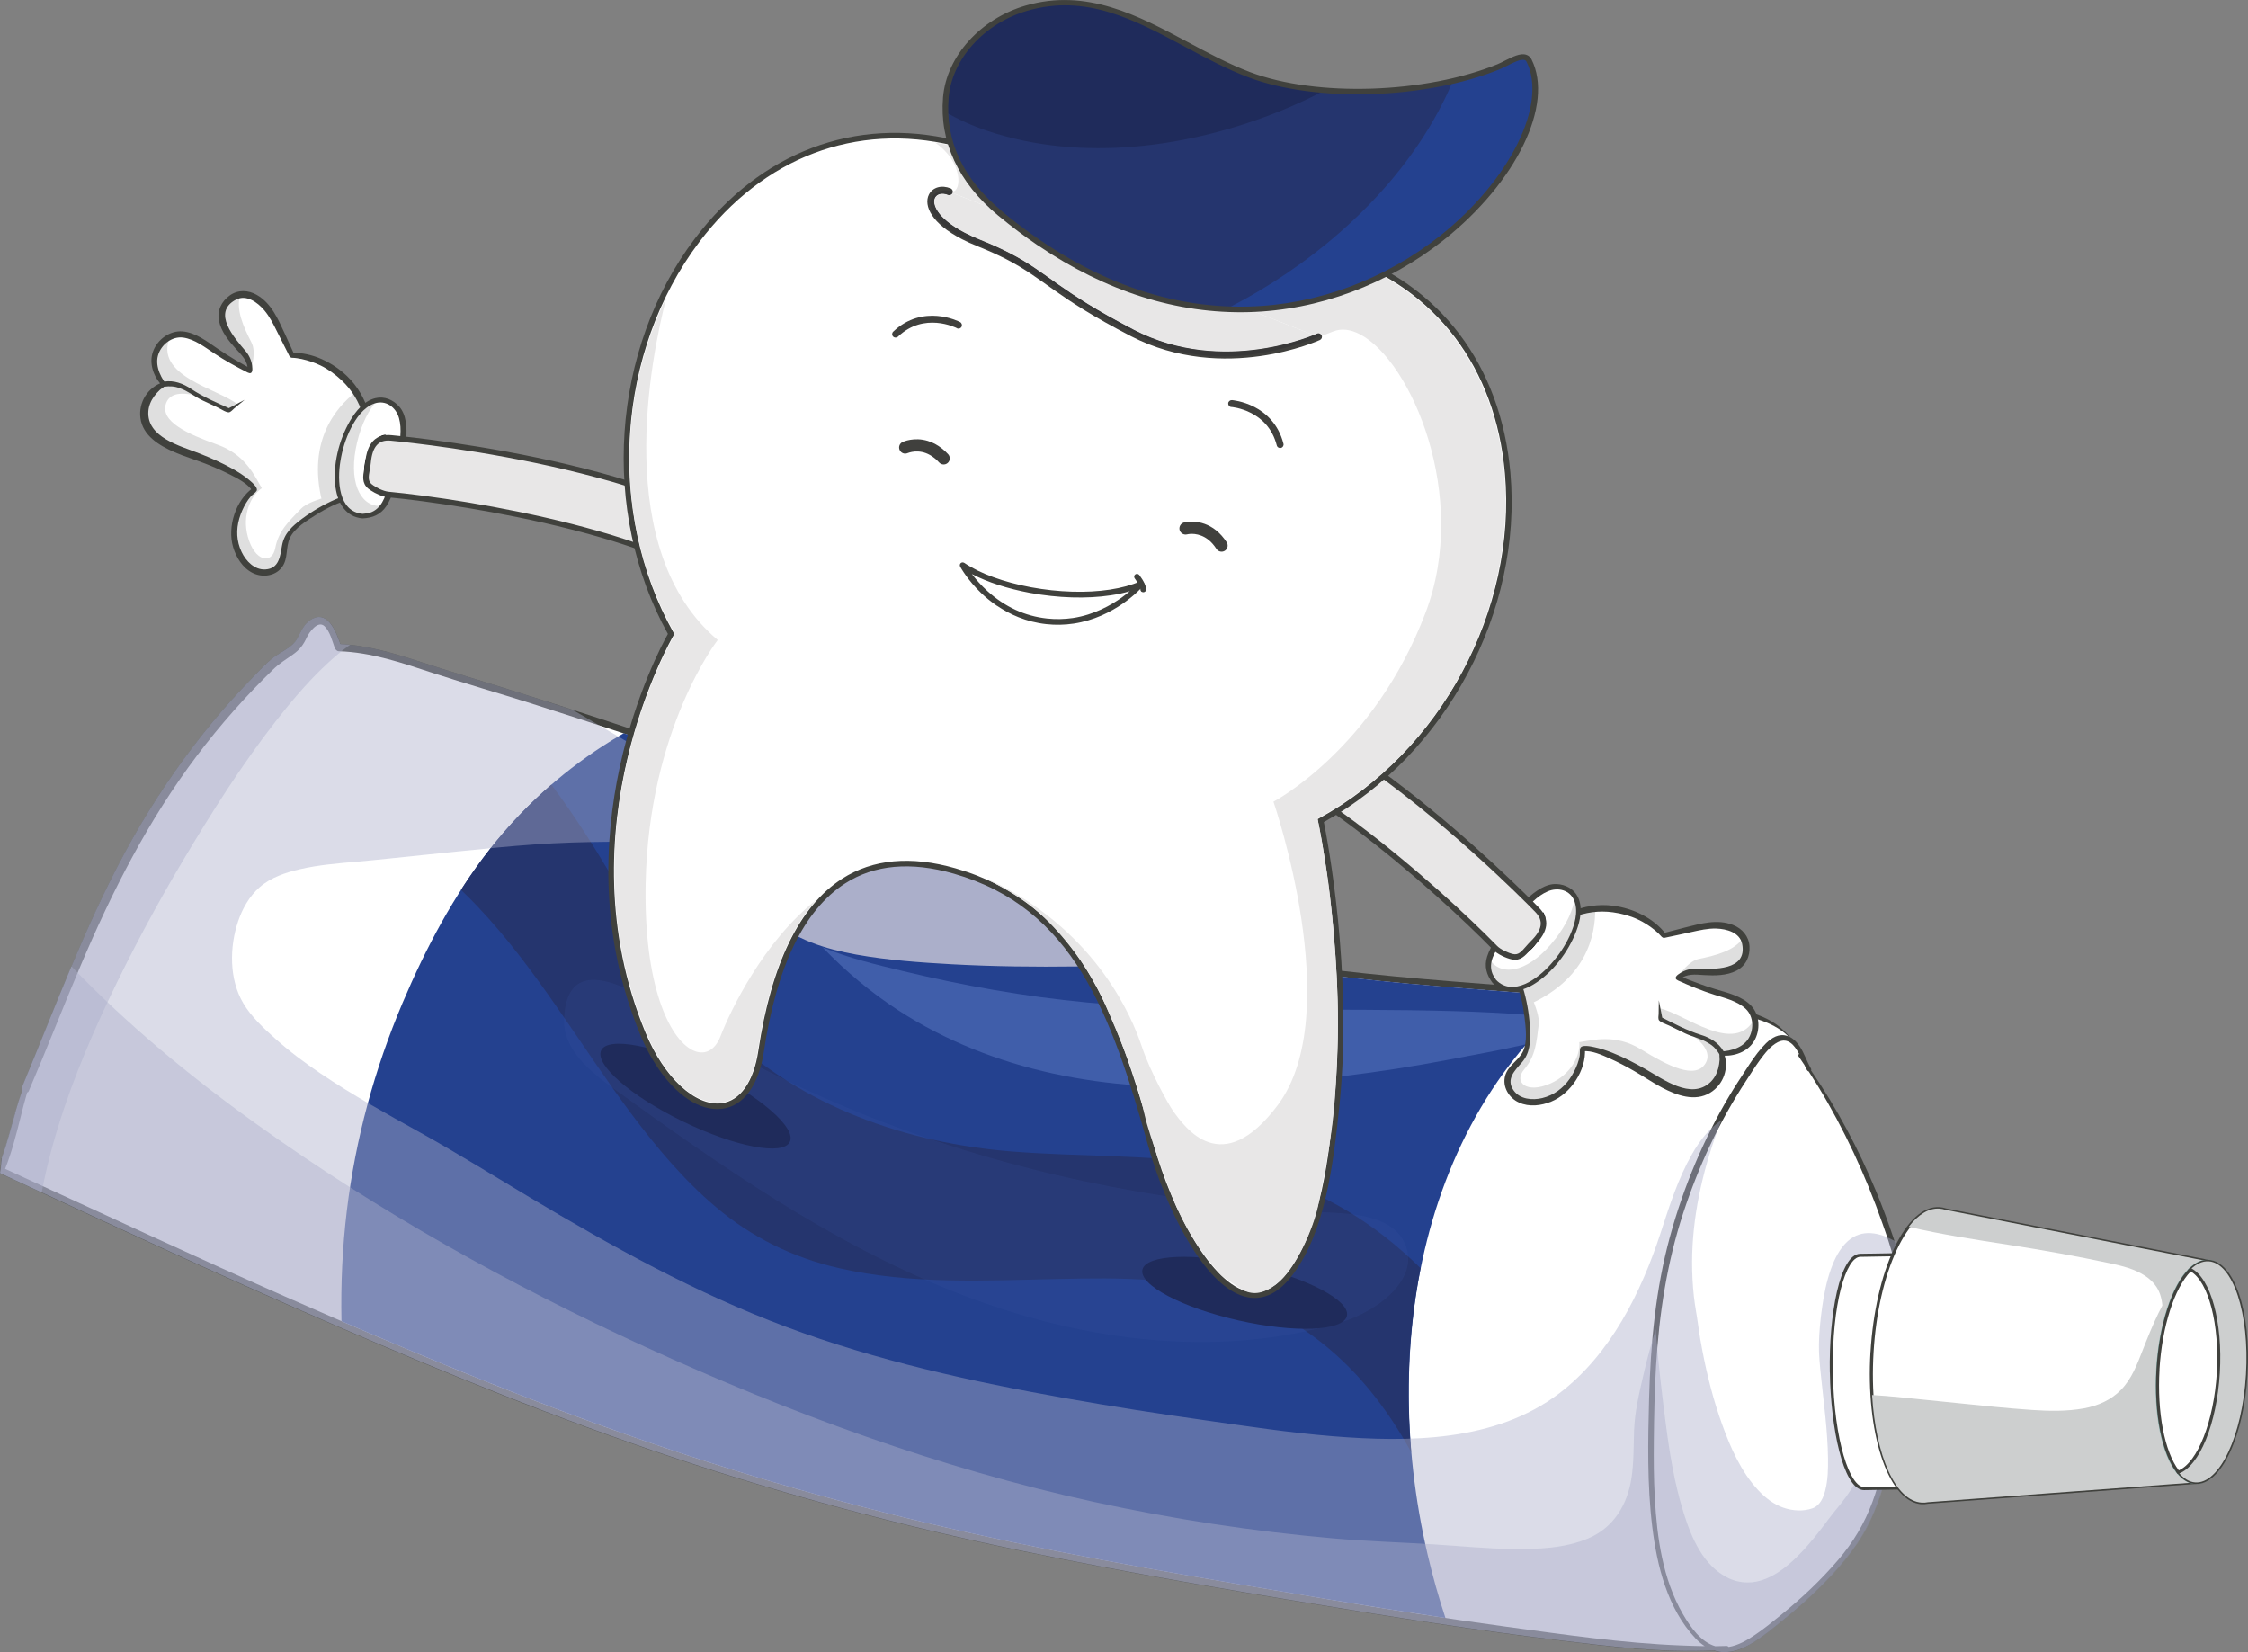 <?xml version="1.0" encoding="UTF-8"?>
<svg xmlns="http://www.w3.org/2000/svg" xmlns:xlink="http://www.w3.org/1999/xlink" viewBox="0 0 359.57 264.27">
  <rect x="0" y="0" width="359.57" height="264.27" fill="#808080" stroke="none"/>
  <defs>
    <style>
      .cls-1 {
        fill: none;
      }

      .cls-2 {
        fill: #dfdfdf;
      }

      .cls-3 {
        fill: #3953a3;
      }

      .cls-4 {
        opacity: .43;
      }

      .cls-4, .cls-5 {
        mix-blend-mode: multiply;
      }

      .cls-6 {
        fill: #85b1ad;
      }

      .cls-7 {
        fill: #cdcfcf;
      }

      .cls-8 {
        isolation: isolate;
      }

      .cls-9 {
        fill: #1f2b5b;
      }

      .cls-10 {
        clip-path: url(#clippath-10);
      }

      .cls-11 {
        fill: #e8e7e7;
      }

      .cls-12 {
        clip-path: url(#clippath-1);
      }

      .cls-13 {
        clip-path: url(#clippath-3);
      }

      .cls-14 {
        clip-path: url(#clippath-4);
      }

      .cls-15 {
        clip-path: url(#clippath-2);
      }

      .cls-16 {
        clip-path: url(#clippath-7);
      }

      .cls-17 {
        clip-path: url(#clippath-6);
      }

      .cls-18 {
        clip-path: url(#clippath-9);
      }

      .cls-19 {
        clip-path: url(#clippath-8);
      }

      .cls-20 {
        clip-path: url(#clippath-5);
      }

      .cls-21 {
        fill: #40403d;
      }

      .cls-22 {
        fill: #24418f;
      }

      .cls-23 {
        fill: #25356e;
      }

      .cls-24 {
        fill: #fff;
      }

      .cls-25 {
        fill: #40413d;
      }

      .cls-26 {
        fill: #405eaa;
      }

      .cls-27 {
        mix-blend-mode: screen;
      }

      .cls-28 {
        opacity: .18;
      }

      .cls-29 {
        fill: #9b9da0;
      }

      .cls-30 {
        fill: #383838;
      }

      .cls-31 {
        fill: #abafca;
      }

      .cls-32 {
        fill: #a4d9d3;
      }

      .cls-33 {
        clip-path: url(#clippath);
      }
    </style>
    <clipPath id="clippath">
      <rect class="cls-1" x="123.39" y="124.94" width="77.56" height="29.67"/>
    </clipPath>
    <clipPath id="clippath-1">
      <rect class="cls-1" y="98.68" width="304.73" height="165.59"/>
    </clipPath>
    <clipPath id="clippath-2">
      <rect class="cls-1" y="98.68" width="55.98" height="92.07"/>
    </clipPath>
    <clipPath id="clippath-3">
      <rect class="cls-1" y="154.57" width="304.73" height="109.7"/>
    </clipPath>
    <clipPath id="clippath-4">
      <rect class="cls-1" x="131.57" y="151.5" width="124.22" height="22.34"/>
    </clipPath>
    <clipPath id="clippath-5">
      <rect class="cls-1" x="305.3" y="193.29" width="47.9" height="39.1"/>
    </clipPath>
    <clipPath id="clippath-6">
      <rect class="cls-1" x="299.43" y="202.03" width="53.7" height="38.3"/>
    </clipPath>
    <clipPath id="clippath-7">
      <rect class="cls-1" x="348.42" y="201.73" width="10.9" height="35.37"/>
    </clipPath>
    <clipPath id="clippath-8">
      <rect class="cls-1" x="90.23" y="156.71" width="135" height="57.92"/>
    </clipPath>
    <clipPath id="clippath-9">
      <rect class="cls-1" x="96.04" y="166.94" width="30.42" height="16.75"/>
    </clipPath>
    <clipPath id="clippath-10">
      <rect class="cls-1" x="182.7" y="201.02" width="32.77" height="11.5"/>
    </clipPath>
  </defs>
  <g class="cls-8">
    <g id="Layer_1" data-name="Layer 1">
      <g>
        <path class="cls-25" d="M.28,185.24c.85-2.37,1.46-4.82,2.16-7.24.36-1.25.74-2.49,1.18-3.71-.09-.15-.12-.32-.06-.47,5.24-12.59,9.95-25.47,16.44-37.5,3.15-5.84,6.75-11.43,10.75-16.72,2-2.64,4.1-5.19,6.31-7.65,1.07-1.19,2.17-2.36,3.29-3.51,1.11-1.14,2.21-2.38,3.48-3.34,1.19-.9,2.93-1.58,3.69-2.92.73-1.29,1.14-2.62,2.61-3.29,2.41-1.1,3.65,2.23,4.33,4.12,4.44.21,8.75,1.54,12.94,2.9,4.57,1.48,9.17,2.86,13.76,4.29,9.8,3.05,19.54,6.27,29.25,9.57,9.6,3.26,19.24,6.46,28.7,10.12,9.33,3.61,18.5,7.64,27.46,12.11,4.78,2.38,9.52,4.85,14.29,7.25,1.65.83,3.29,1.68,4.91,2.56.44.05.89.09,1.33.14,12.04,1.35,24.04,3.08,36.1,4.22,11.97,1.13,23.98,1.84,35.96,3,4.95.48,9.9,1,14.83,1.61,3.79.47,8.35,1.22,11.24,3.96.37.35.73.72,1.07,1.11.65.34,1.19.92,1.6,1.55.71,1.09,1.09,2.34,1.74,3.45.09.15.09.27.04.36,4.14,6.05,7.6,12.56,10.41,19.33.8,1.93,1.54,3.89,2.23,5.87.67,1.94,1.37,3.91,1.8,5.92.88,4.15.62,8.42.3,12.62-.56,7.34-1.02,14.77-3,21.89-.98,3.51-2.33,6.95-4.37,9.98-2.33,3.46-5.31,6.53-8.39,9.33-1.52,1.39-3.12,2.69-4.73,3.98-1.34,1.07-2.7,2.14-4.21,2.97-1.31.72-2.78,1.24-4.3,1.14-.46-.03-.9-.13-1.32-.27-8.38.4-16.69-.64-25.02-1.66-9.71-1.18-19.39-2.6-29.05-4.16-19.14-3.09-38.32-6.3-57.31-10.24-18.65-3.87-37.08-8.79-55.14-14.82-18.3-6.11-36.19-13.4-53.89-21.06-17.66-7.64-35.11-15.74-52.55-23.86-.39-.18-.77-.37-1.16-.55.12-.79.2-1.59.27-2.39"/>
        <path class="cls-24" d="M274.39,263.28c.6,0,1.21-.02,1.81-.04.11,0,.22.07.3.16,1.54-.25,2.96-1.08,4.24-1.95,1.45-.98,2.81-2.1,4.17-3.2,3.28-2.65,6.37-5.56,9.11-8.77,2.38-2.79,4.2-5.81,5.47-9.25,2.52-6.79,3.05-14.19,3.55-21.36.26-3.79.66-7.59.59-11.39-.04-2.03-.24-4.07-.72-6.05-.47-1.97-1.16-3.9-1.83-5.81-2.68-7.64-6.1-15.04-10.33-21.96-.47-.77-.95-1.53-1.44-2.29-.11-.03-.21-.1-.28-.22-.14-.23-.27-.52-.42-.83-.33-.49-.66-.99-.99-1.47-.13-.19.04-.28.18-.23-.78-1.48-1.82-2.76-3.45-1.93-1.19.61-2.1,1.83-2.88,2.89-.78,1.06-1.47,2.19-2.19,3.29-4.29,6.53-7.6,13.7-10.04,21.11-2.61,7.94-3.86,16.18-4.36,24.51-.23,3.93-.31,7.87-.35,11.81-.03,3.11-.02,6.22.16,9.33.35,6.28,1.26,12.94,4.47,18.48,1.21,2.09,2.88,4.5,5.23,5.18"/>
        <path class="cls-24" d="M46.83,207.9c17.47,7.69,35.11,15.08,53.11,21.44,18.04,6.38,36.47,11.64,55.15,15.81,18.89,4.22,38.04,7.38,57.11,10.59,9.55,1.61,19.11,3.11,28.71,4.42,9.27,1.26,18.63,2.64,27.99,3,1.26.05,2.51.09,3.77.11-.54-.35-1.03-.77-1.47-1.24-4.47-4.71-6.16-11.57-6.92-17.83-.83-6.79-.69-13.72-.51-20.55.24-8.73,1.04-17.49,3.36-25.94,2.16-7.89,5.37-15.58,9.57-22.6.81-1.36,1.69-2.68,2.55-4.01.8-1.24,1.62-2.48,2.6-3.58.79-.89,1.81-1.88,3.07-1.96.41-.03.79.05,1.14.2-2.68-2.62-6.96-3.4-10.52-3.89-2.02-.28-4.06-.43-6.09-.63-2.72-.28-5.43-.63-8.14-.9-11.96-1.21-23.97-1.92-35.95-3-12.07-1.09-24.06-2.78-36.1-4.16-.45-.05-.91-.1-1.37-.15.13.07.25.15.38.23-.58-.11-1.16-.2-1.74-.27-.08-.04-.16-.09-.24-.13-5.01-.54-10.03-.98-15.05-1.5-5.84-.59-11.67-1.39-17.51-1.94-3.29-.31-6.64-.13-9.94-.29-3.2-.16-6.97-.29-9.79-2.01-.52-.32-.96-.71-1.35-1.17-.11-.14-.16-.42-.01-.55.57-.56,1.22-.95,1.91-1.3.71-.01,1.42-.02,2.13,0-1,.6-2.1,1.06-2.99,1.82.88.81,2.21,1.2,3.32,1.46,1.74.42,3.54.6,5.33.72,3.48.23,6.96.1,10.44.29,2.46.14,4.92.52,7.36.8,2.97.34,5.95.67,8.93.98,4.96.52,9.93.96,14.89,1.47-.66-.34-1.33-.67-2-1-4.22-2.08-8.44-4.18-12.65-6.29-8.83-4.44-17.85-8.5-27.04-12.15-9.34-3.71-18.86-6.9-28.37-10.14-9.65-3.29-19.33-6.52-29.05-9.59-5.18-1.64-10.41-3.14-15.58-4.82-4.9-1.61-9.9-3.34-15.1-3.49-.25,0-.54-.28-.62-.51-.4-1.1-.77-2.68-1.66-3.51-1.05-.97-2.45,1-2.82,1.81-.56,1.21-1.13,1.97-2.23,2.74-1.1.77-2.2,1.45-3.16,2.39-4.4,4.27-8.47,8.88-12.17,13.77-7.78,10.3-13.6,21.74-18.62,33.6-2.83,6.67-5.44,13.42-8.3,20.07-.06.13-.15.19-.25.21-.39,1.35-.74,2.71-1.08,4.08-.69,2.74-1.39,5.5-2.44,8.13,15.32,7.02,30.58,14.17,46.01,20.97"/>
        <path class="cls-22" d="M160.16,149.17c-2.45-.28-4.91-.66-7.36-.8-3.48-.19-6.96-.06-10.44-.29-1.79-.12-3.58-.3-5.33-.72-1.11-.27-2.45-.65-3.32-1.46"/>
        <path class="cls-22" d="M186.29,152.84c.08.04.16.09.24.13.58.07,1.17.16,1.74.27-.13-.07-.25-.15-.38-.23.45.05.91.1,1.37.15,12.03,1.38,24.03,3.07,36.1,4.16,8.8.8,17.61,1.39,26.42,2.13-4.23,3.57-8.03,7.64-11.28,12.14-5.15,7.11-8.9,15.15-11.37,23.56-2.51,8.56-3.7,17.49-3.79,26.41-.1,9.13.95,18.27,3.03,27.16.79,3.39,1.74,6.74,2.83,10.05-6.33-.95-12.66-1.96-18.98-3.02-19.08-3.21-38.23-6.37-57.11-10.59-18.67-4.17-37.1-9.43-55.15-15.81-15.33-5.42-30.41-11.59-45.34-18.05-.12-5.91.15-11.83.86-17.7,1.38-11.44,4.43-22.63,8.92-33.23,3.69-8.7,8.16-17.18,14.02-24.63,5.05-6.41,11.11-11.96,17.96-16.4,1.1-.72,2.23-1.4,3.37-2.06,4.74,1.57,9.47,3.17,14.19,4.78,9.51,3.24,19.03,6.43,28.37,10.14,9.19,3.65,18.21,7.71,27.04,12.15,4.21,2.12,8.42,4.21,12.65,6.29.67.33,1.34.67,2,1"/>
        <path class="cls-23" d="M225.74,232.28c-1.95-3.56-4.17-6.95-6.76-10.08-5.21-6.33-11.86-11.36-19.55-14.29-9.68-3.68-20.1-3.58-30.3-3.35-11.66.25-23.48.89-34.94-1.74-7.34-1.68-13.87-4.88-19.63-9.73-5.19-4.36-9.57-9.6-13.62-15.01-8.21-10.99-15.08-23.11-24.56-33.11-.86-.91-1.74-1.79-2.65-2.65,1.45-2.26,3-4.46,4.67-6.58,2.94-3.73,6.22-7.15,9.79-10.25,1.89,2.5,3.66,5.1,5.36,7.71,3.04,4.69,5.81,9.55,8.63,14.37,3.77,6.43,8.44,12.45,13.82,17.6,12.38,11.84,29.06,17.68,45.93,19,10.63.84,21.35.47,31.92,2.03,5.25.77,10.44,2.04,15.31,4.18,4.34,1.91,8.48,4.4,12.22,7.31,2.05,1.59,3.99,3.32,5.84,5.14-1.23,6.16-1.84,12.44-1.91,18.72-.04,3.58.1,7.16.41,10.73"/>
        <g class="cls-5">
          <g class="cls-33">
            <path class="cls-31" d="M192.37,153.97c-13.36.54-26.74.98-40.1.25-5.1-.28-10.27-.65-15.3-1.55-4.85-.87-9.9-2.38-13.57-5.82,3.33-4.06,8.58-5.72,12.24-9.41.09-.09.09-.26.01-.36-1.56-2.11-3.19-4.17-4.88-6.19-1.7-2.03-3.45-4.01-5.25-5.96,4.56,1.59,9.09,3.22,13.59,4.97,9.33,3.61,18.5,7.64,27.46,12.11,4.78,2.38,9.52,4.85,14.29,7.25,1.65.83,3.29,1.68,4.91,2.56.44.05.88.09,1.33.14,4.62.52,9.23,1.09,13.84,1.67-2.86.11-5.72.23-8.57.34"/>
          </g>
        </g>
        <g class="cls-4">
          <g class="cls-12">
            <path class="cls-31" d="M2.43,178c.36-1.25.74-2.49,1.18-3.71-.09-.15-.12-.32-.06-.47,5.24-12.59,9.95-25.47,16.44-37.5,3.15-5.84,6.75-11.43,10.75-16.72,2-2.64,4.1-5.19,6.31-7.65,1.07-1.19,2.17-2.36,3.29-3.51,1.11-1.14,2.21-2.38,3.48-3.34,1.19-.9,2.94-1.58,3.69-2.92.73-1.29,1.14-2.62,2.61-3.29,2.41-1.1,3.65,2.23,4.33,4.12,4.44.21,8.75,1.54,12.94,2.9,4.57,1.48,9.17,2.86,13.76,4.29,3.5,1.09,6.99,2.21,10.48,3.34,10.7,6.28,21.48,12.44,31.61,19.62-3.24.57-6.52.92-9.8,1.12-7.34.45-14.69.23-22.03.47-7.99.26-16,1.23-23.95,2.02-3.41.34-6.81.73-10.22,1.03-3.11.27-6.24.52-9.28,1.22-2.27.52-4.65,1.32-6.43,2.88-1.64,1.44-2.75,3.4-3.44,5.44-1.39,4.12-1.45,9.25.81,13.09,1.27,2.16,3.27,4.02,5.11,5.67,2.25,2.02,4.68,3.84,7.18,5.53,5.16,3.5,10.63,6.5,16.07,9.53,5.88,3.27,11.59,6.82,17.37,10.28,13.17,7.87,26.65,15.36,41.06,20.75,14.51,5.43,29.72,8.78,44.94,11.47,7.38,1.31,14.77,2.45,22.19,3.5,6.75.96,13.51,1.99,20.31,2.54,12.22.99,26.04.91,36.25-6.84,8.24-6.26,13.13-16.15,16.27-25.78,1.38-4.25,2.76-8.58,4.98-12.48,1.2-2.11,2.75-4.14,4.71-5.45-.21.54-.42,1.08-.62,1.63-2.45,6.77-4.05,13.87-4.07,21.1,0,1.83.09,3.66.29,5.48.17,1.53.48,3.03.68,4.56.18,1.4.42,2.78.69,4.16.76,3.96,1.76,7.89,3.13,11.69,1.35,3.76,3.05,7.64,5.81,10.59,1.11,1.19,2.45,2.23,4,2.77,1.46.51,3.24.63,4.71.08,1.16-.44,1.69-1.69,1.98-2.8.45-1.71.47-3.52.45-5.28-.06-4.36-.68-8.71-1.12-13.04-.17-1.68-.36-3.38-.33-5.08.03-1.94.23-3.91.5-5.83.29-2.11.71-4.23,1.43-6.24.58-1.61,1.39-3.27,2.69-4.44,2.28-2.03,5.08-1.37,7.53-.01.42,1.26.81,2.54,1.09,3.83.88,4.15.62,8.42.3,12.62-.56,7.34-1.02,14.77-3,21.89-.98,3.51-2.33,6.95-4.37,9.98-2.33,3.46-5.31,6.53-8.39,9.33-1.53,1.39-3.12,2.69-4.73,3.98-1.34,1.07-2.7,2.14-4.21,2.97-1.31.72-2.78,1.24-4.3,1.14-.46-.03-.9-.13-1.32-.27-8.38.4-16.69-.65-25.02-1.66-9.71-1.18-19.39-2.6-29.05-4.16-19.14-3.09-38.32-6.3-57.3-10.24-18.65-3.87-37.08-8.79-55.14-14.82-18.29-6.11-36.19-13.4-53.89-21.05-17.66-7.64-35.11-15.74-52.55-23.86-.39-.18-.77-.37-1.16-.55.12-.79.2-1.59.27-2.39.85-2.37,1.46-4.82,2.16-7.24"/>
          </g>
        </g>
        <g class="cls-4">
          <g class="cls-15">
            <path class="cls-31" d="M2.43,178c.36-1.25.74-2.49,1.18-3.71-.09-.15-.12-.32-.06-.47,5.24-12.59,9.95-25.47,16.44-37.5,3.15-5.84,6.75-11.43,10.75-16.72,2-2.64,4.1-5.19,6.31-7.65,1.07-1.19,2.17-2.36,3.29-3.51,1.11-1.14,2.21-2.38,3.48-3.34,1.19-.9,2.94-1.58,3.69-2.92.73-1.29,1.14-2.62,2.61-3.29,2.41-1.1,3.65,2.23,4.33,4.12.51.02,1.02.07,1.53.12-1.62,1.15-3.12,2.48-4.53,3.85-2.67,2.6-5.07,5.46-7.36,8.39-5.47,7.02-10.26,14.6-14.81,22.24-4.28,7.19-8.25,14.58-11.83,22.13-3.59,7.57-6.78,15.36-9.02,23.44-.69,2.48-1.29,5-1.76,7.56-1.84-.86-3.68-1.71-5.52-2.57-.39-.18-.77-.37-1.16-.55.12-.79.2-1.59.27-2.39.85-2.37,1.46-4.82,2.16-7.24"/>
          </g>
        </g>
        <g class="cls-4">
          <g class="cls-13">
            <path class="cls-31" d="M3.61,174.29c-.08-.15-.12-.32-.06-.47,2.66-6.39,5.19-12.86,7.88-19.26,8.98,9.37,19.1,17.7,29.58,25.21,19.42,13.93,40.5,25.7,62.21,35.65,22.94,10.52,47.08,19.41,71.77,24.79,12.57,2.74,25.33,4.69,38.14,5.82,5.4.48,10.8.63,16.21.97,4.19.26,8.36.68,12.56.74,4.05.05,8.39-.1,12.17-1.71,4.05-1.73,6.24-5.4,6.89-9.66.38-2.5.32-5.04.41-7.56.11-3.05.83-6.06,1.52-9.03.56-2.42,1.2-4.82,1.94-7.18.35,4.97.95,9.92,1.58,14.87.62,4.86,1.41,9.75,2.87,14.43,1.26,4.04,3.14,8.55,7.19,10.5,1.91.92,4.04.9,5.98.1,2.09-.85,3.87-2.37,5.43-3.97,1.68-1.72,3.16-3.63,4.59-5.56.91-1.23,1.94-2.36,2.83-3.61.87-1.22,1.66-2.5,2.33-3.85,2.1-4.21,2.92-8.93,3.03-13.61.08-3.56.05-7.12.32-10.67.14-1.88.36-3.76.74-5.61.33-1.61.79-3.23,1.56-4.7.11-.2.22-.4.34-.59.19.66.36,1.32.51,1.99.88,4.15.62,8.42.3,12.61-.56,7.34-1.02,14.77-3,21.89-.98,3.51-2.33,6.95-4.37,9.98-2.33,3.46-5.31,6.53-8.39,9.33-1.53,1.39-3.12,2.69-4.73,3.98-1.34,1.07-2.7,2.14-4.21,2.97-1.31.72-2.78,1.24-4.3,1.14-.46-.03-.9-.13-1.32-.27-8.39.4-16.69-.65-25.02-1.66-9.71-1.18-19.39-2.6-29.05-4.16-19.14-3.09-38.32-6.3-57.3-10.24-18.65-3.87-37.08-8.79-55.14-14.82-18.3-6.11-36.19-13.4-53.89-21.06-17.66-7.64-35.11-15.74-52.55-23.86-.39-.18-.77-.37-1.16-.55.11-.79.2-1.59.27-2.39.85-2.37,1.46-4.82,2.16-7.24.36-1.25.74-2.49,1.18-3.71"/>
          </g>
        </g>
        <g class="cls-27">
          <g class="cls-14">
            <path class="cls-26" d="M231.62,169.5c-10.94,2.09-22.07,3.44-33.2,4.04-5.44.29-10.9.45-16.34.07-4.61-.32-9.2-.94-13.71-1.93-8.72-1.9-17.15-5.21-24.66-10.08-4.44-2.89-8.5-6.29-12.15-10.1.09.04.18.07.27.11,4.05,1.66,8.32,2.66,12.57,3.69,9.69,2.34,19.54,4.09,29.47,5.03,9.83.93,19.73,1.08,29.59,1.13,9.79.05,19.59-.03,29.38.26,7.68.22,15.33.76,22.94,1.76-7.71,3.1-16.04,4.47-24.17,6.02"/>
          </g>
        </g>
        <path class="cls-24" d="M297.54,200.77l23.81-.41.64,37.31-23.8.41c-2.72.05-5.08-8.27-5.25-18.57-.18-10.3,1.89-18.69,4.61-18.74"/>
        <path class="cls-25" d="M292.68,219.51c-.16-9.29,1.61-18.93,4.85-18.99l24.05-.41.65,37.8-24.05.41c-.1,0-.2,0-.3-.02-3.07-.53-5.04-9.79-5.19-18.79M321.11,200.61l-23.56.4c-2.27.04-4.56,7.48-4.38,18.49.19,11.02,2.74,18.38,5.01,18.33l23.56-.4-.63-36.83Z"/>
        <path class="cls-24" d="M316.73,219.1c.18,10.3,2.53,18.62,5.25,18.57,2.72-.05,4.79-8.44,4.61-18.74-.18-10.3-2.53-18.62-5.25-18.57-2.72.05-4.79,8.44-4.61,18.74"/>
        <path class="cls-29" d="M316.49,219.1h0c-.16-9.29,1.61-18.93,4.85-18.99,1.44-.02,2.79,1.96,3.82,5.58,1,3.53,1.59,8.23,1.68,13.23.08,5-.35,9.72-1.23,13.28-.9,3.66-2.19,5.68-3.62,5.71-.1,0-.2,0-.3-.02-3.07-.53-5.04-9.79-5.2-18.79M321.35,200.6c-2.27.04-4.56,7.48-4.38,18.49.19,11.02,2.74,18.37,5.01,18.33,1.18-.02,2.33-1.97,3.16-5.34.87-3.52,1.3-8.19,1.21-13.15s-.68-9.62-1.66-13.11c-.89-3.15-2.02-5.02-3.14-5.21-.07-.01-.14-.02-.21-.02"/>
        <path class="cls-24" d="M310.19,193.3c.34.02.67.09.99.19l42.02,8.23-3.07,13.42.95,21.95-42.71,3.16c-.33.07-.67.09-1,.07-5.16-.31-8.72-11.09-7.94-24.07.78-12.99,5.59-23.26,10.76-22.95"/>
        <path class="cls-25" d="M299.19,216.24c.38-6.31,1.71-12.19,3.76-16.55,2.08-4.43,4.65-6.79,7.26-6.63.35.02.7.09,1.02.2l42.02,8.23.24.05-3.12,13.63.96,22.15-42.91,3.17c-.36.07-.72.1-1.07.08-.14,0-.29-.03-.43-.05-5.05-.87-8.5-11.54-7.74-24.28M349.89,215.12l3.02-13.2-41.81-8.19c-.31-.1-.62-.16-.92-.18-2.39-.14-4.8,2.11-6.79,6.35-2.02,4.31-3.34,10.12-3.71,16.37-.75,12.49,2.51,22.95,7.32,23.77.13.02.26.04.4.05.31.02.62,0,.97-.07l42.47-3.14-.94-21.75Z"/>
        <g class="cls-5">
          <g class="cls-20">
            <path class="cls-7" d="M350.88,232.39c-1.68-1.89-2.81-4.39-3.57-6.7-.76-2.28-1.3-4.59-1.37-6.99-.09-3.21.33-6.43-.02-9.63-.12-1.11-.32-2.19-.93-3.15-.49-.77-1.15-1.4-1.91-1.89-1.65-1.08-3.63-1.57-5.54-1.98-5.36-1.14-10.75-2.11-16.17-2.95-5.38-.83-10.77-1.65-16.07-2.89,1.5-1.94,3.18-3.02,4.89-2.91.34.02.67.09.99.19l42.02,8.23-3.07,13.42.75,17.25Z"/>
          </g>
        </g>
        <g class="cls-5">
          <g class="cls-17">
            <path class="cls-7" d="M301.98,223.3c1.7.12,3.38.33,5.08.49,2.01.19,4.01.4,6.02.61,3.98.41,7.96.83,11.95,1.1,2.75.19,5.6.24,8.32-.26,2.22-.41,4.33-1.33,5.92-2.97,1.71-1.77,2.55-4.03,3.43-6.27.79-2.02,1.6-4.04,2.55-5.99.94-1.92,2.04-3.83,3.51-5.4,1.19-1.27,2.66-2.28,4.39-2.58l-3,13.11.95,21.95-42.71,3.16c-.33.07-.67.09-1,.07-4.22-.25-7.36-7.49-7.95-17.21.85.06,1.7.12,2.55.18"/>
          </g>
        </g>
        <path class="cls-32" d="M345.11,218.99c-.58,9.77,2.09,17.87,5.97,18.1,3.88.23,7.51-7.5,8.09-17.26.58-9.77-2.09-17.87-5.97-18.1-3.88-.23-7.5,7.5-8.09,17.26"/>
        <path class="cls-6" d="M344.87,218.97c.29-4.75,1.29-9.18,2.83-12.47,1.57-3.36,3.53-5.14,5.52-5.02,1.98.12,3.72,2.12,4.88,5.64,1.14,3.45,1.61,7.96,1.32,12.72-.28,4.75-1.29,9.18-2.83,12.47-1.57,3.36-3.53,5.14-5.52,5.02-.12,0-.23-.02-.34-.04-3.89-.67-6.44-8.56-5.85-18.32M353.19,201.97c-1.77-.11-3.56,1.58-5.05,4.74-1.52,3.23-2.51,7.6-2.79,12.29-.56,9.36,1.87,17.2,5.45,17.81.1.02.19.03.29.03,1.77.11,3.56-1.58,5.05-4.74,1.52-3.23,2.5-7.6,2.79-12.29.28-4.69-.18-9.15-1.3-12.54-1.04-3.14-2.5-4.99-4.16-5.28-.1-.02-.19-.03-.29-.03"/>
        <path class="cls-24" d="M354.83,219.57c.49-8.14-1.46-15.03-4.47-16.53.92-.9,1.9-1.37,2.91-1.31,3.88.23,6.56,8.34,5.97,18.1-.58,9.77-4.21,17.49-8.09,17.26-1-.06-1.92-.65-2.73-1.65,3.16-1.13,5.92-7.74,6.41-15.88"/>
        <path class="cls-25" d="M348.23,235.6l-.21-.27.32-.11c3.09-1.1,5.78-7.84,6.25-15.66l.24.02-.24-.02c.47-7.82-1.39-14.83-4.33-16.3l-.3-.15.24-.24c1-.98,2.04-1.44,3.09-1.38,4.08.25,6.8,8.31,6.2,18.36-.28,4.75-1.29,9.18-2.83,12.47-1.57,3.36-3.53,5.14-5.52,5.02-.11,0-.23-.02-.34-.04-.92-.16-1.78-.73-2.56-1.7M353.25,201.97c-.83-.05-1.66.29-2.48,1.02,2.97,1.86,4.77,8.71,4.3,16.59-.47,7.88-3.07,14.47-6.25,15.96.73.82,1.52,1.26,2.34,1.31,1.77.11,3.56-1.58,5.05-4.74,1.52-3.23,2.5-7.6,2.79-12.29.56-9.36-1.87-17.2-5.45-17.81-.1-.02-.19-.03-.29-.03"/>
        <g class="cls-5">
          <g class="cls-16">
            <path class="cls-7" d="M354.83,219.57c.49-8.14-1.46-15.03-4.47-16.53.92-.9,1.9-1.37,2.91-1.31,3.88.23,6.56,8.34,5.97,18.1-.58,9.77-4.21,17.49-8.09,17.26-1-.06-1.92-.65-2.73-1.65,3.16-1.13,5.92-7.74,6.41-15.88"/>
          </g>
        </g>
        <path class="cls-24" d="M350.36,203.04c3.01,1.5,4.95,8.39,4.47,16.53-.49,8.14-3.24,14.75-6.41,15.88-2.32-2.88-3.68-9.21-3.24-16.45.43-7.25,2.54-13.37,5.18-15.95"/>
        <path class="cls-25" d="M348.23,235.6c-2.43-3.02-3.72-9.54-3.3-16.62.42-7.08,2.49-13.4,5.26-16.11l.12-.12.15.08c3.15,1.57,5.09,8.62,4.6,16.76-.49,8.14-3.25,14.91-6.57,16.09l-.16.06-.11-.13ZM345.42,219.01c-.41,6.86.8,13.16,3.08,16.15,3.02-1.28,5.62-7.91,6.08-15.6.46-7.69-1.33-14.59-4.18-16.21-2.62,2.69-4.57,8.81-4.99,15.67"/>
        <g class="cls-28">
          <g class="cls-19">
            <path class="cls-3" d="M90.23,163.21c-.09,4.59,4,8.04,7.72,10.74,17.13,12.44,34.69,24.67,54.35,32.52,19.66,7.85,41.83,11.06,62.12,5.03,5.9-1.75,12.78-6.93,10.31-12.57-1.8-4.1-7.21-4.78-11.68-4.98-23.64-1.06-47.23-5.42-69.46-13.61-11.2-4.12-22.04-9.22-32.28-15.34-3.98-2.38-20.79-16.26-21.07-1.78"/>
          </g>
        </g>
        <g class="cls-5">
          <g class="cls-18">
            <path class="cls-9" d="M126.33,182.63c-1.09,2.25-8.73.79-17.06-3.25-8.33-4.04-14.2-9.14-13.11-11.39,1.09-2.25,8.73-.79,17.06,3.25,8.33,4.04,14.2,9.14,13.11,11.39"/>
          </g>
        </g>
        <g class="cls-5">
          <g class="cls-10">
            <path class="cls-9" d="M215.44,210.46c-.55,2.44-8.32,2.76-17.35.72-9.03-2.04-15.91-5.67-15.36-8.11.55-2.44,8.32-2.76,17.35-.72,9.03,2.04,15.91,5.67,15.36,8.1"/>
          </g>
        </g>
        <path class="cls-24" d="M245.67,149.9c3.96-3.27,7.78-5.31,12.89-4.44,5.1.88,7.56,4.16,7.56,4.16,0,0,2.39-.58,5.62-1.33,4.02-.92,7.41.23,7.53,3.15.17,4.14-4.27,4.26-7.99,3.94-1.7-.15-2.92,1-2.92,1,0,0,2.26,1.01,4.85,1.91,3.33,1.15,7.84,1.8,7.53,5.92-.35,4.53-5.34,4.27-5.34,4.27,0,0,.81,3.19-1.54,5.23-2.42,2.09-5.54,1.1-9.68-1.45-4.14-2.55-8.84-4.83-11.05-4.51.19,2.13-1.6,6.39-4.88,7.85-3.84,1.71-6.99.06-7.11-2.61-.12-2.43,2.79-2.98,3.15-5.77.36-2.78-.29-8.48-2.1-11.62-1.81-3.14,2.19-4.64,3.48-5.7"/>
        <path class="cls-2" d="M265.5,161.28c-.01.95.41,1.66.41,1.66,0,0,8.92,3.56,6.92,7.07-1.59,2.78-6.16.39-10.31-2.16-4.14-2.55-7.71-1.49-9.91-1.17.19,2.13-1.32,5.14-4.6,6.6-3.84,1.71-5.94-.21-4.22-2.24,1.87-2.21,1.97-4.39,2.33-7.17.29-2.23-2.31-7.01-4.29-10.44-.18.62-.11,1.33.37,2.16,1.81,3.14,2.46,8.84,2.1,11.62-.36,2.78-3.27,3.34-3.15,5.77.13,2.66,3.27,4.31,7.12,2.61,3.28-1.45,5.07-5.72,4.88-7.85,2.21-.32,6.91,1.96,11.05,4.51,4.14,2.55,7.27,3.54,9.68,1.45,2.35-2.04,1.54-5.23,1.54-5.23,0,0,4.99.26,5.34-4.27.04-.49,0-.92-.09-1.32-3.17,6.03-11.3-.8-15.17-1.61"/>
        <path class="cls-2" d="M271.71,153.37c-1.54.31-2.94,2.32-3.16,2.64.06-.07.22-.18.65-.18.52-.27,1.24-.52,2.08-.44,3.72.32,8.15.2,7.99-3.94-.02-.57-.17-1.07-.43-1.5-1.31,2.05-4.31,2.85-7.14,3.42"/>
        <path class="cls-2" d="M255.14,145.31c-3.49.31-6.44,2.09-9.46,4.58-1.29,1.06-5.29,2.56-3.48,5.7.82,1.42,1.4,3.37,1.76,5.33,9.87-4.12,11.27-11.47,11.19-15.61"/>
        <path class="cls-25" d="M245.34,149.48c3.6-2.99,7.88-5.25,12.69-4.62,3.17.41,6.45,1.95,8.42,4.53-.14-.05-.27-.1-.4-.15,1.17-.3,2.34-.61,3.51-.91,2.49-.62,5.12-1.39,7.63-.4,1.46.57,2.53,1.79,2.64,3.39.11,1.65-.59,3.16-2.09,3.93-1.56.8-3.46.8-5.17.7-1.44-.09-2.73-.28-3.94.71-.03-.2-.07-.41-.1-.61,1.92.81,3.89,1.55,5.89,2.16,1.95.59,4.21,1.1,5.67,2.63,1.42,1.48,1.51,3.95.47,5.68-1.04,1.74-3.22,2.48-5.17,2.3.11-.14.23-.28.34-.41.9,2.38-.04,5.05-2.19,6.36-2.44,1.49-5.35.41-7.66-.8-1.56-.82-3.01-1.83-4.54-2.7-1.25-.72-2.53-1.39-3.85-1.98-1.28-.57-2.86-1.31-4.3-1.16.11-.14.22-.27.32-.41.24,3.41-2.26,7.19-5.38,8.46-1.61.66-3.53.9-5.16.16-1.61-.73-2.71-2.52-2.22-4.3.44-1.6,2.12-2.4,2.83-3.84.78-1.59.46-3.87.26-5.57-.24-2.01-.68-4.06-1.53-5.89-.35-.75-.86-1.43-.99-2.27-.14-.92.19-1.79.78-2.49.9-1.07,2.16-1.64,3.23-2.5M246.01,150.31c-1.24.92-3.33,1.65-3.78,3.3-.21.8.17,1.5.52,2.19.46.91.78,1.89,1.05,2.87.54,1.98.86,4.05.93,6.09.07,1.92,0,3.67-1.32,5.18-1.13,1.29-2.58,2.68-1.3,4.46,1.01,1.43,3.01,1.59,4.57,1.22,1.83-.45,3.33-1.55,4.4-3.09.51-.73.93-1.54,1.24-2.38.15-.42.28-.85.35-1.29.07-.38-.02-.86.1-1.22.2-.62,1.76-.26,2.21-.17.99.2,1.95.53,2.9.9,1.85.73,3.62,1.66,5.35,2.64,2.81,1.6,7.26,4.92,10.31,2.1.64-.59,1.07-1.39,1.29-2.23.12-.45.19-.91.22-1.37.02-.29-.12-1.01.07-1.24.15-.18.55-.13.74-.15.46-.05.91-.14,1.35-.28.9-.27,1.77-.77,2.33-1.55,1.03-1.46,1.02-3.68-.31-4.94-1.35-1.27-3.38-1.73-5.09-2.28-1.94-.62-3.85-1.4-5.71-2.24-.86-.39-.17-.91.38-1.24.75-.45,1.58-.68,2.45-.66,2.74.07,8.25.38,7.4-3.95-.37-1.86-2.51-2.42-4.14-2.47-1.37-.04-2.67.27-4,.56-1.42.32-2.85.62-4.28.92-.2.04-.27-.03-.43-.14-.34-.4-.73-.76-1.14-1.1-.84-.68-1.74-1.26-2.72-1.71-1.26-.59-2.6-.94-3.96-1.13-2.22-.31-4.45,0-6.51.86-2.04.85-3.78,2.18-5.47,3.54"/>
        <path class="cls-24" d="M239.02,156.96c2.02,2.42,6.29,1.43,10.2-3.65,3.92-5.07,4.36-10.16.89-11.34-3.47-1.19-7.35,3.87-8.85,6.32-1.51,2.45-4.86,5.54-2.24,8.67"/>
        <path class="cls-2" d="M248.76,150.18c-3.92,5.07-8.18,6.07-10.2,3.65-.13-.16-.24-.32-.34-.47-.33,1.17-.22,2.39.8,3.6,2.02,2.43,6.29,1.43,10.21-3.65,2.98-3.86,3.94-7.72,2.7-9.87-.26,1.98-1.32,4.36-3.16,6.74"/>
        <path class="cls-25" d="M239.28,156.7c2.74,2.84,6.75-.22,8.76-2.48,1.25-1.39,2.32-2.96,3.09-4.67.72-1.61,1.35-3.68.71-5.41-.67-1.8-2.62-2.29-4.28-1.58-1.71.73-3.07,2.26-4.21,3.69-1.16,1.45-2.14,3.04-3.23,4.55-1.02,1.41-2.12,3.14-1.4,4.93.13.32.45.77.57.97M238.73,157.19c-.96-1.28-1.36-2.64-.86-4.21.57-1.83,1.9-3.31,2.9-4.9,1-1.6,2.14-3.12,3.54-4.39,1.23-1.12,2.91-2.39,4.68-2.3,1.43.07,2.78.78,3.41,2.11.8,1.69.36,3.75-.27,5.42-1.26,3.32-3.82,6.71-6.89,8.55-2.11,1.26-4.69,1.64-6.51-.28"/>
        <path class="cls-25" d="M265.33,159.98c.19.99.39,1.97.58,2.96-.06-.07-.12-.17-.17-.25,2.01,1.01,4.1,2.13,6.26,2.8,1.51.46,2.87,1.25,3.68,2.64.33.57-.18,1.06-.63.52-.48-.78-.99-1.38-1.81-1.83-1.09-.7-2.53-.99-3.71-1.55-.86-.41-1.73-.83-2.58-1.26-.32-.16-1.66-.58-1.66-1.01-.07-.23,0-.59.01-.82.01-.73.02-1.46.03-2.2"/>
        <path d="M242.1,153.22c1.29-.86,2.29-2.2,3.13-3.48.35-.28.61-1.03.81-1.4.4-.71.82-1.64.76-2.48.93,1.25.03,3.17-.61,4.33-.75,1.38-2.42,2.99-4.09,3.03"/>
        <path class="cls-11" d="M241.95,153.02c-.85-.18-2.16-.77-2.82-1.44-8.76-8.97-34.66-32.33-49.08-32.77-2.5-.08-4.47-2.17-4.39-4.67.08-2.5,2.17-4.47,4.67-4.39,20.66.63,52.07,32.22,55.56,35.79,1.75,1.79,1.03,3.6-.76,5.35-1.12,1.09-1.74,2.43-3.17,2.14"/>
        <path class="cls-25" d="M187.39,118.4c-1.37-.93-2.24-2.51-2.19-4.28.08-2.75,2.39-4.91,5.13-4.83,20.82.63,52.34,32.32,55.87,35.93,1.73,1.78,1.48,3.79-.77,5.98-.26.26-.49.52-.72.78-.75.86-1.52,1.75-2.86,1.47-.93-.19-2.33-.83-3.05-1.57-8.72-8.93-34.5-32.2-48.78-32.64-.98-.03-1.88-.34-2.64-.85M216.52,121.25c-8.87-6.02-18.34-10.82-26.21-11.06-2.25-.07-4.14,1.71-4.21,3.96-.07,2.25,1.71,4.14,3.96,4.21,14.58.45,40.6,23.91,49.39,32.91.57.59,1.8,1.15,2.59,1.32.79.16,1.23-.29,2-1.18.24-.28.49-.56.77-.84,1.9-1.85,2.13-3.31.75-4.72-2.15-2.21-14.83-14.97-29.04-24.6"/>
        <path class="cls-24" d="M59.29,72.93c.06-5.13-.75-9.39-4.64-12.82-3.89-3.42-7.99-3.28-7.99-3.28,0,0-1.04-2.22-2.49-5.2-1.81-3.71-4.83-5.62-7.18-3.88-3.33,2.47-.64,5.99,1.95,8.69,1.18,1.23,1.05,2.9,1.05,2.9,0,0-2.21-1.12-4.53-2.58-2.99-1.87-6.33-4.97-9.34-2.14-3.31,3.11.03,6.84.03,6.84,0,0-2.99,1.37-3.1,4.48-.11,3.19,2.62,5,7.2,6.63,4.58,1.62,9.31,3.85,10.45,5.77-1.78,1.19-3.97,5.26-3.04,8.73,1.09,4.06,4.34,5.47,6.5,3.9,1.96-1.43.57-4.05,2.51-6.08,1.94-2.03,6.79-5.1,10.37-5.66,3.58-.57,2.24-4.62,2.25-6.29"/>
        <path class="cls-2" d="M37.99,64.65c-.73.6-1.55.72-1.55.72,0,0-8.37-4.71-9.85-.94-1.16,2.98,3.57,5.04,8.15,6.67,4.58,1.62,6,5.06,7.14,6.98-1.78,1.19-3.18,4.26-2.25,7.72,1.08,4.06,3.89,4.49,4.39,1.88.55-2.85,2.18-4.28,4.12-6.31,1.56-1.63,6.91-2.6,10.82-3.21-.38.53-.97.92-1.92,1.07-3.58.57-8.43,3.63-10.37,5.66-1.94,2.03-.54,4.64-2.51,6.08-2.15,1.57-5.41.16-6.5-3.9-.93-3.47,1.27-7.54,3.04-8.73-1.14-1.92-5.87-4.14-10.45-5.77-4.59-1.62-7.32-3.43-7.2-6.62.11-3.11,3.1-4.48,3.1-4.48,0,0-3.34-3.72-.03-6.84.36-.33.72-.58,1.08-.76-2.7,6.26,7.71,8.3,10.78,10.79"/>
        <path class="cls-2" d="M40.25,54.85c.72,1.39.04,3.75-.07,4.11.02-.09,0-.29-.27-.62-.12-.57-.38-1.29-.96-1.9-2.59-2.69-5.28-6.22-1.95-8.69.46-.34.94-.54,1.44-.61-.77,2.3.49,5.14,1.82,7.7"/>
        <path class="cls-2" d="M56.92,62.69c1.95,2.92,2.42,6.32,2.37,10.24-.02,1.67,1.33,5.72-2.25,6.29-1.62.26-3.5,1.03-5.25,1.98-2.99-10.27,1.85-15.98,5.13-18.51"/>
        <path class="cls-25" d="M59.91,77.02c-.18.9-.64,1.7-1.45,2.17-.73.42-1.58.45-2.38.65-1.97.49-3.84,1.43-5.55,2.51-1.45.91-3.42,2.09-4.17,3.7-.68,1.46-.25,3.26-1.22,4.61-1.07,1.5-3.17,1.76-4.74.97-1.6-.81-2.61-2.45-3.11-4.12-.97-3.23.41-7.55,3.21-9.5-.04.17-.08.34-.11.51-.79-1.21-2.36-1.98-3.6-2.62-1.29-.65-2.61-1.23-3.95-1.75-1.64-.64-3.34-1.14-4.95-1.84-2.39-1.04-5.06-2.62-5.43-5.46-.32-2.5,1.17-4.91,3.58-5.7-.04.18-.07.35-.11.52-1.36-1.4-2.15-3.56-1.45-5.47.69-1.9,2.67-3.37,4.72-3.2,2.11.18,3.92,1.62,5.61,2.76,1.72,1.18,3.54,2.25,5.38,3.23-.18.1-.36.2-.54.3.01-1.56-.95-2.45-1.92-3.51-1.16-1.27-2.35-2.74-2.7-4.46-.34-1.65.4-3.14,1.75-4.09,1.31-.92,2.93-.85,4.29-.07,2.34,1.34,3.4,3.86,4.48,6.19.51,1.1,1,2.2,1.5,3.3-.12-.07-.24-.15-.37-.22,3.24-.09,6.5,1.5,8.81,3.7,3.51,3.35,4.43,8.1,4.37,12.78,0,1.37.35,2.72.08,4.09M58.08,66.45c-.62-2.14-1.79-4.08-3.42-5.61-1.01-.94-2.12-1.77-3.37-2.38-.97-.47-1.99-.81-3.04-1.04-.52-.11-1.04-.19-1.57-.2-.18-.05-.28-.06-.38-.25-.66-1.3-1.32-2.6-1.97-3.91-.6-1.21-1.19-2.42-2.08-3.46-1.06-1.24-2.84-2.55-4.52-1.67-3.91,2.06-.2,6.15,1.57,8.24.56.67.91,1.45,1.03,2.32.08.63.11,1.5-.73,1.08-1.82-.92-3.62-1.91-5.32-3.04-1.5-.99-3.13-2.28-4.97-2.54-1.82-.25-3.56,1.14-4.04,2.86-.26.92-.1,1.91.25,2.78.17.43.39.84.63,1.22.1.16.39.44.35.67-.06.3-.72.64-.92.83-.34.32-.65.66-.93,1.04-.51.7-.86,1.53-.92,2.4-.28,4.15,5.1,5.53,8.11,6.71,1.85.73,3.69,1.53,5.42,2.51.88.5,1.74,1.04,2.52,1.69.35.3,1.61,1.28,1.25,1.83-.21.32-.63.55-.89.84-.29.33-.55.7-.78,1.08-.46.77-.83,1.6-1.08,2.46-.53,1.8-.45,3.66.36,5.36.69,1.46,2.07,2.91,3.82,2.8,2.19-.13,2.35-2.13,2.65-3.82.35-1.97,1.66-3.13,3.2-4.28,1.64-1.22,3.45-2.28,5.33-3.1.93-.41,1.9-.77,2.89-.98.76-.16,1.54-.3,2.03-.97,1-1.38.26-3.47.2-5.01,0-2.17-.07-4.35-.68-6.48"/>
        <path class="cls-24" d="M57.98,82.54c-3.16-.05-5.06-4-3.57-10.23,1.49-6.23,5.17-9.77,8.27-7.82,3.1,1.95,1.6,8.15.64,10.86-.96,2.71-1.26,7.26-5.34,7.19"/>
        <path class="cls-2" d="M57.13,70.7c-1.49,6.23.41,10.18,3.57,10.23.21,0,.39-.01.58-.03-.7.99-1.72,1.67-3.31,1.64-3.16-.05-5.06-4-3.57-10.23,1.13-4.74,3.54-7.92,5.99-8.3-1.38,1.45-2.56,3.77-3.26,6.69"/>
        <path class="cls-25" d="M59.13,82.01c1.84-.56,2.5-2.5,2.95-4.18.49-1.79,1.11-3.56,1.51-5.37.39-1.78.73-3.8.23-5.59-.49-1.73-2.09-2.95-3.92-2.34-1.75.59-2.97,2.38-3.77,3.95-.85,1.67-1.4,3.49-1.69,5.33-.49,2.98-.36,8.02,3.57,8.37.23-.03.78-.07,1.11-.17M53.67,78.02c-.5-3.54.53-7.66,2.33-10.73.9-1.54,2.23-3.18,4.05-3.61,1.44-.35,2.83.26,3.79,1.33,1.18,1.31,1.25,3.42,1.15,5.08-.12,1.89-.59,3.73-1.2,5.51-.61,1.78-.93,3.74-1.99,5.34-.92,1.38-2.22,1.91-3.82,1.97-2.64-.21-3.96-2.46-4.3-4.89"/>
        <path class="cls-25" d="M39.1,63.96c-.89.47-1.78.94-2.67,1.41.09,0,.2-.01.3-.03-2.05-.93-4.24-1.85-6.11-3.11-1.3-.88-2.78-1.45-4.36-1.2-.65.1-.72.8-.01.82.91-.12,1.7-.09,2.56.26,1.23.41,2.36,1.35,3.54,1.91.86.41,1.73.82,2.6,1.22.32.15,1.49.93,1.83.65.22-.09.45-.37.63-.52.56-.47,1.13-.93,1.69-1.4"/>
        <path d="M58.96,77.8c-.14-1.54.28-3.16.74-4.62,0-.45.42-1.12.58-1.51.31-.76.76-1.67,1.46-2.15-1.55.06-2.48,1.97-2.99,3.19-.6,1.45-.81,3.76.21,5.08"/>
        <path class="cls-11" d="M59.2,77.8c.67.55,1.96,1.2,2.89,1.29,12.48,1.19,46.92,6.68,56.33,17.63,1.63,1.9,4.49,2.12,6.39.49,1.9-1.63,2.12-4.49.49-6.39-13.46-15.69-57.78-20.3-62.74-20.77-2.49-.24-3.45,1.46-3.69,3.95-.15,1.56-.8,2.88.33,3.81"/>
        <path class="cls-25" d="M59.28,78.42c-.14-.09-.26-.18-.37-.27-1.06-.87-.85-2.03-.65-3.15.06-.34.12-.69.16-1.05.3-3.12,1.7-4.59,4.18-4.35,5.02.48,49.48,5.11,63.04,20.92.87,1.01,1.29,2.3,1.19,3.62-.1,1.33-.71,2.54-1.72,3.4-2.08,1.79-5.23,1.55-7.03-.54-9.31-10.84-43.6-16.29-56.03-17.47-.87-.08-1.99-.59-2.77-1.11M59.48,77.45c.62.51,1.83,1.11,2.65,1.19,12.53,1.19,47.12,6.71,56.62,17.78,1.47,1.71,4.05,1.91,5.76.44.83-.71,1.33-1.7,1.41-2.79.08-1.09-.26-2.14-.97-2.97-13.34-15.54-57.46-20.14-62.44-20.62-1.96-.19-2.95.91-3.2,3.55-.04.39-.1.77-.17,1.12-.21,1.16-.29,1.79.33,2.3"/>
        <path class="cls-24" d="M152.59,22.85c9.01,2.16,12.77,5.99,16.26,9.68,3.11,3.28,5.99,6.45,12.16,8.22,13.1,3.76,16.99-5.66,33.58-.08,38.59,12.97,33.64,70.37-3.34,90.59,0,0,4.85,22.55,2.59,45.12-.95,9.43-2.19,20.14-7.34,27.11-8.68,11.76-18.84-7.54-22.38-20.22-5.65-20.24-11.72-38.31-31.43-43.97-19.71-5.66-28.09,9.64-30.96,28.82-2.01,13.4-13.31,10.74-18.89-2.77-13.75-33.25,4.5-63.96,4.5-63.96-20.61-36.77,5.66-88.04,45.26-78.55"/>
        <path class="cls-25" d="M109.95,175.73c-2.88-1.95-5.59-5.54-7.52-10.2-13.06-31.58,2.78-61.25,4.4-64.14-10.84-19.56-9.08-45.53,4.32-63.24,10.46-13.82,25.6-19.56,41.55-15.74,9.32,2.23,13.12,6.26,16.48,9.8l.22.24c3,3.17,5.83,6.17,11.73,7.86,5.9,1.7,9.89.66,14.12-.44,5.11-1.33,10.39-2.7,19.48.36,15.55,5.22,25.33,18.13,26.86,35.4,1.95,22.1-10.31,45.01-29.84,55.85.58,2.87,4.62,24.02,2.53,44.94-1.06,10.53-2.42,20.55-7.42,27.33-2.18,2.96-4.62,4.22-7.24,3.74-7.12-1.31-13.43-15.13-15.93-24.1-5.96-21.39-12.04-38.18-31.12-43.66-6.86-1.97-12.71-1.45-17.39,1.56-6.58,4.23-10.96,13.28-13,26.9-.81,5.39-3.24,8.72-6.69,9.15-1.81.22-3.71-.36-5.54-1.6M152.49,23.28c-15.59-3.74-30.39,1.88-40.63,15.41-13.24,17.5-14.94,43.2-4.13,62.49l.13.23-.13.22c-.18.31-17.97,30.91-4.47,63.56,2.95,7.14,7.94,11.77,12.12,11.26,3.01-.37,5.17-3.43,5.91-8.39,2.08-13.88,6.59-23.14,13.4-27.52,4.91-3.15,11.01-3.71,18.13-1.67,19.52,5.61,25.69,22.62,31.74,44.28,2.94,10.56,9.28,22.37,15.23,23.46,2.25.41,4.39-.72,6.36-3.39,5.27-7.14,6.42-18.55,7.25-26.89,2.23-22.24-2.53-44.76-2.58-44.99l-.07-.33.29-.16c19.4-10.61,31.6-33.28,29.67-55.15-1.49-16.9-11.06-29.52-26.25-34.63-8.84-2.97-13.99-1.63-18.97-.34-4.35,1.13-8.45,2.19-14.59.43-6.14-1.76-9.05-4.84-12.14-8.11l-.22-.24c-3.27-3.46-6.98-7.38-16.04-9.55"/>
        <path class="cls-24" d="M210.88,53.88s-15.13,6.95-29.75-.61c-6.04-3.12-9.46-5.39-12.15-7.28-3.81-2.68-6.15-4.59-12.42-7.11-10.68-4.29-8.19-9.61-4.73-8.23l59.05,23.22Z"/>
        <path class="cls-21" d="M211.11,54.38s-3.86,1.77-9.54,2.57c-5.68.8-13.24.65-20.69-3.19l-.09-.05c-6.01-3.11-9.44-5.38-12.12-7.27-2.69-1.89-4.6-3.36-7.64-4.94-1.3-.67-2.8-1.36-4.66-2.11-.93-.37-1.76-.75-2.51-1.14-2.44-1.27-3.95-2.57-4.77-3.81-.82-1.22-.97-2.43-.5-3.34.29-.57.82-.97,1.43-1.14.62-.17,1.32-.11,2.03.17.28.11.42.44.31.72-.11.28-.44.42-.72.31-.52-.21-.98-.23-1.33-.13-.35.1-.6.3-.74.58-.23.44-.24,1.19.44,2.21.68,1.01,2.04,2.23,4.36,3.44.71.37,1.51.74,2.41,1.1,1.89.76,3.43,1.46,4.76,2.15,3.13,1.62,5.11,3.15,7.77,5.02,2.66,1.87,6.03,4.1,12,7.19l.09.05c7.18,3.71,14.49,3.86,20.03,3.08,2.77-.39,5.08-1.02,6.71-1.54.81-.26,1.45-.5,1.88-.67.22-.09.38-.16.49-.2l.16-.07c.28-.13.61,0,.73.27.13.28,0,.6-.27.73"/>
        <path class="cls-11" d="M220.24,43.64c11.08,5.74,17.5,15.79,19.7,27.3,2.2,11.51.14,24.46-5.77,35.87-5.03,9.71-12.84,18.3-23.18,23.95-.17.09-.23.06-.24.26,0,0,.08.26.08.38,0,.11.15.65.18.88.05.35.39,1.95.51,2.79.24,1.68.58,3.34.96,6.2.78,5.93,1.77,17.1,1.47,25.47-.35,9.64-.48,13.2-3.1,26.03-.76,3.72-3.66,10.33-6.72,12.62-2.34,1.76-3.91,1.68-5.5.85l-2.93-1.98c-.27-.22-.52-.45-.75-.72-2.08-2.47-4.7-5.59-7.21-11.53-.7-1.66-3.95-10.48-4.64-13.63-1.41-6.39-4.11-12.65-6.42-17.97-2.22-5.1-5.99-10.12-9.55-13.56-2.38-2.3-5.06-4.04-8.59-5.87-.4-.21-.81-.41-1.24-.6.93.35,1.79.73,2.6,1.15,15.59,8.08,21.12,21,22.7,25.76,1.36,4.1,4.31,9.38,5.03,10.38,1.92,2.67,7.79,11.05,16.76-.94,10.97-14.67-.7-48.51-.7-48.51,0,0,16.06-8.37,24.35-30.29,7.02-18.54-2.33-40.22-10.52-44.47-1.5-.78-2.95-.97-4.27-.45-.54.21-1.15.45-1.83.71,0-.03-.02-.05-.03-.07-.05-.12-.14-.2-.25-.26-.15-.07-.33-.09-.49-.01l-.16.07c-.08.04-.2.08-.34.14l-57.8-22.73c.03-.08.04-.16.04-.24,1.35-.03,1.76-4.65-2.83-7.82.96.16,1.93.36,2.91.59l.13-.54-.13.54c3.07.74,5.51,1.67,7.53,2.71,3.83,1.98,6.17,4.39,8.45,6.81,2.28,2.41,4.5,4.83,8.03,6.66,1.27.66,2.71,1.24,4.37,1.72,6.68,1.93,11.12.46,15.77-.72,4.66-1.17,9.59-2.12,17.79.63,2.07.69,4.01,1.52,5.82,2.46"/>
        <path class="cls-11" d="M210.14,53.59s-.1.04-.15.06c-.43.17-1.07.41-1.88.67-1.62.53-3.94,1.15-6.71,1.54-5.54.78-12.85.63-20.03-3.08l-.09-.05c-5.97-3.09-9.33-5.32-12-7.19-2.66-1.87-4.64-3.4-7.77-5.01-1.33-.69-2.87-1.4-4.76-2.15-.9-.36-1.7-.73-2.41-1.1h0c-2.32-1.21-3.68-2.43-4.35-3.44-.68-1.02-.67-1.78-.44-2.22.15-.28.39-.48.74-.58.35-.1.81-.08,1.33.13.28.11.6-.03.72-.31,0,0,0,0,0,0l57.8,22.73Z"/>
        <path class="cls-30" d="M211.13,53.39c.11.05.19.14.25.26.01.02.02.05.03.07-5.23,1.98-14.5,4.96-23.84,2.12-2.12-.64-4.42-1.66-6.8-2.9-3.42-1.77-7.02-3.99-10.53-6.15-3.51-2.17-6.92-4.29-9.98-5.87-1.14-.59-2.23-1.11-3.26-1.52-1-.41-1.89-.81-2.68-1.22-8.19-4.24-5.78-8.54-2.11-7.59.06.02.12.02.18.02,0,.08,0,.16-.04.24,0,0,0,0,0,0-.11.28-.44.42-.72.31-.52-.21-.98-.23-1.33-.13-.35.1-.6.3-.75.58-.23.44-.24,1.19.44,2.21.67,1.01,2.03,2.23,4.35,3.43h.01c.71.37,1.51.74,2.41,1.1,1.89.76,3.42,1.46,4.76,2.15,3.13,1.62,5.11,3.15,7.77,5.02,2.66,1.87,6.03,4.1,12,7.19l.09.05c7.18,3.71,14.49,3.86,20.03,3.08,2.77-.39,5.09-1.02,6.71-1.54.81-.26,1.45-.5,1.88-.67.05-.02.1-.04.15-.06.15-.06.26-.11.34-.14l.16-.07c.16-.07.34-.06.48.01"/>
        <path class="cls-11" d="M106.62,47.46c-2.56,9.88-8.79,40.6,8.18,54.9,0,0-11.05,14.14-11.53,38.97-.31,16.33,3.81,24.72,7.43,26.59,1.88.97,3.63.18,4.54-2.18,1.56-4.05,6.88-15.2,15.4-21.87-1.57,1.73-2.93,3.76-4.09,6.01-2.65,5.11-4.34,11.41-5.35,18.16-.3,1.99-.8,3.59-1.45,4.83-.96,1.85-2.2,2.89-3.58,3.3-1.38.41-2.95.2-4.6-.65h-.02c-2.93-1.52-6.01-5.08-8.19-10.38-5.92-14.32-5.86-28.17-3.89-39.27,1.97-11.1,5.85-19.44,7.54-22.7.26-.49.46-.87.6-1.12.14-.25.21-.38.21-.38.1-.17.1-.38,0-.55-9.7-17.3-8.91-37.87-1.2-53.66"/>
        <path class="cls-24" d="M174.66,94.95c1.54,1.42,1.52,2.87,1.52,2.87"/>
        <path class="cls-24" d="M157.83,91.31s8.19,7.16,17.66,5.06"/>
        <path class="cls-24" d="M159.61,90.21s-1.98.8-3.16,2.21"/>
        <path class="cls-21" d="M153.06,52.49h0c-.06-.04-1.4-.71-3.22-.86-1.82-.14-4.09.2-6.21,2.21-.22.21-.57.2-.78-.02-.21-.22-.2-.57.02-.78,2.37-2.26,5.03-2.68,7.06-2.51,2.04.17,3.49.91,3.63.98h0c.27.14.38.48.24.75-.14.27-.47.38-.74.24"/>
        <path class="cls-24" d="M196.98,64.55s6.2.45,7.77,6.56"/>
        <path class="cls-21" d="M197.02,63.99s1.72.12,3.62,1.1c1.81.93,3.84,2.71,4.65,5.87.08.3-.1.6-.4.67-.3.08-.6-.1-.67-.4-.73-2.82-2.46-4.32-4.08-5.16-.84-.44-1.65-.68-2.24-.82-.3-.07-.54-.11-.7-.13l-.19-.02h-.04s-.01,0-.01,0c-.31-.02-.53-.29-.51-.59.02-.3.29-.53.59-.51"/>
        <path class="cls-23" d="M159.94,34.12c-5.86-4.86-9.28-11.07-8.65-18.52.57-6.77,6.3-12.37,12.92-14.28,13.48-3.9,23.88,6.23,35.63,10.66,11.19,4.21,28.87,3.2,39.89-1.3,1.55-.63,4.09-2.47,4.85-.96,8.23,16.44-36.74,64.07-84.64,24.41"/>
        <path class="cls-22" d="M244.58,9.71c-.76-1.51-3.3.33-4.85.96-2.22.9-4.7,1.67-7.35,2.28-.34.83-.71,1.64-1.09,2.45-6.28,13.12-17.68,23.89-30.07,31.23-1.66.98-3.38,1.92-5.14,2.81,31.67,1.52,54.58-27.6,48.51-39.73"/>
        <path class="cls-9" d="M151.24,17.93c2.08,1.2,4.3,2.2,6.62,2.98,15.21,5.13,32.57,2.69,47.18-3.26,2.3-.94,4.61-2.01,6.87-3.21-4.39-.35-8.55-1.15-12.07-2.48-11.75-4.42-22.15-14.55-35.63-10.66-6.61,1.91-12.35,7.51-12.92,14.28-.07.79-.08,1.57-.06,2.33"/>
        <path class="cls-21" d="M167.42,99.38l-.03.23c-4.66-.51-8.07-2.78-10.3-4.93-2.23-2.14-3.3-4.15-3.31-4.17-.05-.09-.03-.21.05-.28.08-.07.19-.08.28-.02,2.6,1.77,6.51,3.15,10.75,3.93,4.24.78,8.8.97,12.7.39,1.8-.27,3.47-.71,4.89-1.33.1-.04.21-.01.28.07.06.09.06.21,0,.29-.02.02-4.18,4.93-11,5.96-1.34.2-2.79.26-4.32.09l.03-.23.03-.23c1.49.16,2.9.11,4.2-.08,3.31-.5,6-1.95,7.85-3.28.93-.66,1.65-1.3,2.13-1.76.24-.23.43-.42.55-.56.06-.07.11-.12.14-.15l.04-.05.18.15.09.21c-1.47.64-3.17,1.09-5,1.37-3.96.6-8.57.4-12.85-.39-4.28-.79-8.24-2.18-10.92-4l.13-.19.2-.11s.02.03.05.08c.24.43,1.42,2.39,3.6,4.36,2.18,1.97,5.36,3.94,9.61,4.41l-.03.23Z"/>
        <path class="cls-25" d="M159.46,96.89c-1-.68-1.84-1.39-2.53-2.05-2.14-2.05-3.23-4-3.35-4.22-.1-.19-.06-.42.09-.56.16-.14.38-.15.56-.04,0,0,.01,0,.02.01,2.51,1.7,6.29,3.08,10.65,3.89,4.4.81,8.88.95,12.62.38,1.84-.28,3.47-.72,4.83-1.32.19-.08.42-.03.55.14.13.17.12.4-.02.57-.46.52-4.57,5.04-11.13,6.04-1.45.22-2.92.25-4.38.09-3.26-.35-5.9-1.58-7.9-2.94M154.52,91.28c.52.78,1.42,1.99,2.72,3.23,1.98,1.9,5.31,4.27,9.95,4.84h0c-3.53-.44-6.73-1.94-9.52-4.45-1.52-1.38-2.57-2.76-3.14-3.61,0,0-.01,0-.02-.01M155.45,91.8c.59.79,1.43,1.78,2.53,2.77,2.77,2.5,5.96,3.97,9.49,4.35,1.39.15,2.78.12,4.15-.08,3.38-.51,6.08-2.05,7.75-3.24.52-.37.97-.73,1.34-1.05-.94.28-1.96.5-3.05.66-3.84.58-8.43.44-12.92-.39-3.59-.67-6.8-1.71-9.28-3.01M154.84,90.94s0,.01.01.02c2.53,1.48,6.01,2.68,9.96,3.41,4.44.82,8.98.96,12.78.39,1.44-.22,2.76-.54,3.92-.95,0,0,0,0,0,0-1.17.41-2.48.73-3.93.95-3.79.57-8.33.44-12.77-.39-3.96-.73-7.45-1.94-9.98-3.42M167.64,99.4h0c1.35.13,2.71.1,4.04-.1,5.04-.77,8.6-3.66,10.1-5.1,0,0-.02,0-.03,0-.45.43-1.18,1.08-2.13,1.76-1.71,1.23-4.48,2.8-7.95,3.32-1.33.2-2.69.24-4.04.11h0Z"/>
        <path class="cls-21" d="M182.04,92.1s.23.3.47.69c.24.4.5.88.57,1.31,0,.06.01.12.01.18,0,.13-.1.23-.23.23-.13,0-.23-.1-.23-.23v-.11c-.05-.3-.29-.77-.52-1.14-.11-.19-.22-.35-.31-.47-.04-.06-.08-.11-.1-.14l-.04-.05c-.08-.1-.06-.24.04-.32.1-.08.24-.06.32.04"/>
        <path class="cls-25" d="M182.61,94.66s-.05-.04-.07-.06c-.09-.09-.13-.2-.13-.32v-.09c-.04-.21-.22-.62-.48-1.04-.11-.18-.22-.34-.3-.46l-.13-.18c-.07-.1-.1-.22-.09-.34.02-.12.08-.23.18-.3.2-.15.48-.11.64.09,0,0,0,0,0,0l-.18.13.18-.13c.07.1.27.37.48.7.24.39.52.91.6,1.39.01.07.02.15.02.22,0,.25-.21.45-.46.45-.09,0-.18-.03-.25-.08M181.86,92.23s0,0,0,0l.14.2c.09.12.2.29.32.48.14.23.48.81.54,1.23v.12s.02-.08.01-.13c-.07-.41-.34-.9-.54-1.23-.22-.35-.42-.63-.45-.67l.18-.14-.18.14s0,0,0,0"/>
        <path class="cls-21" d="M145.23,72.45l-.22-.45.21.46h0s-.22-.46-.22-.46l.21.46s.03-.02.1-.04c.22-.08.81-.25,1.55-.21.74.04,1.65.28,2.63,1.07.24.19.49.42.73.69.37.4.99.42,1.38.06.4-.36.42-.98.06-1.38-.31-.34-.63-.63-.95-.89-.77-.62-1.56-1.02-2.3-1.24-1.11-.34-2.1-.3-2.82-.18-.72.12-1.16.33-1.22.35-.49.23-.7.82-.46,1.3.23.49.81.7,1.3.46"/>
        <path class="cls-21" d="M189.91,85.45l-.15-.53.14.54h0s-.15-.54-.15-.54l.14.54h.02c.09-.03.57-.12,1.2-.05.63.08,1.41.31,2.2.94.42.34.85.8,1.26,1.44.29.45.9.58,1.35.29.45-.29.58-.9.29-1.35-.52-.8-1.09-1.42-1.68-1.9-1.23-.99-2.52-1.32-3.48-1.39-.96-.07-1.62.11-1.69.13-.52.15-.82.69-.68,1.21.15.52.69.82,1.21.68"/>
        <path class="cls-25" d="M166.02,39.26c-2.14-1.45-4.26-3.05-6.37-4.79-6.36-5.27-9.41-11.81-8.81-18.91.55-6.55,6-12.58,13.24-14.67,9.73-2.81,17.97,1.6,25.94,5.86,3.23,1.73,6.58,3.52,9.97,4.8,10.62,4,28,3.43,39.56-1.29.33-.14.72-.33,1.12-.54,1.23-.62,2.5-1.27,3.46-.96.37.12.65.37.84.74,3.62,7.22-2.4,19.62-13.99,28.84-9.02,7.17-20.09,11.28-31.19,11.58-11.53.31-22.87-3.28-33.78-10.68M160.23,33.77c12.67,10.49,25.98,15.63,39.55,15.26,10.9-.29,21.78-4.34,30.65-11.39,11.08-8.81,17.12-21,13.75-27.74-.08-.16-.18-.25-.32-.3-.6-.2-1.81.41-2.77.9-.43.22-.83.42-1.19.57-11.74,4.8-29.41,5.37-40.21,1.3-3.45-1.3-6.82-3.1-10.08-4.85-8.17-4.37-15.89-8.51-25.27-5.8-6.9,1.99-12.08,7.7-12.6,13.89-.58,6.89,2.27,12.99,8.49,18.14"/>
      </g>
    </g>
  </g>
</svg>